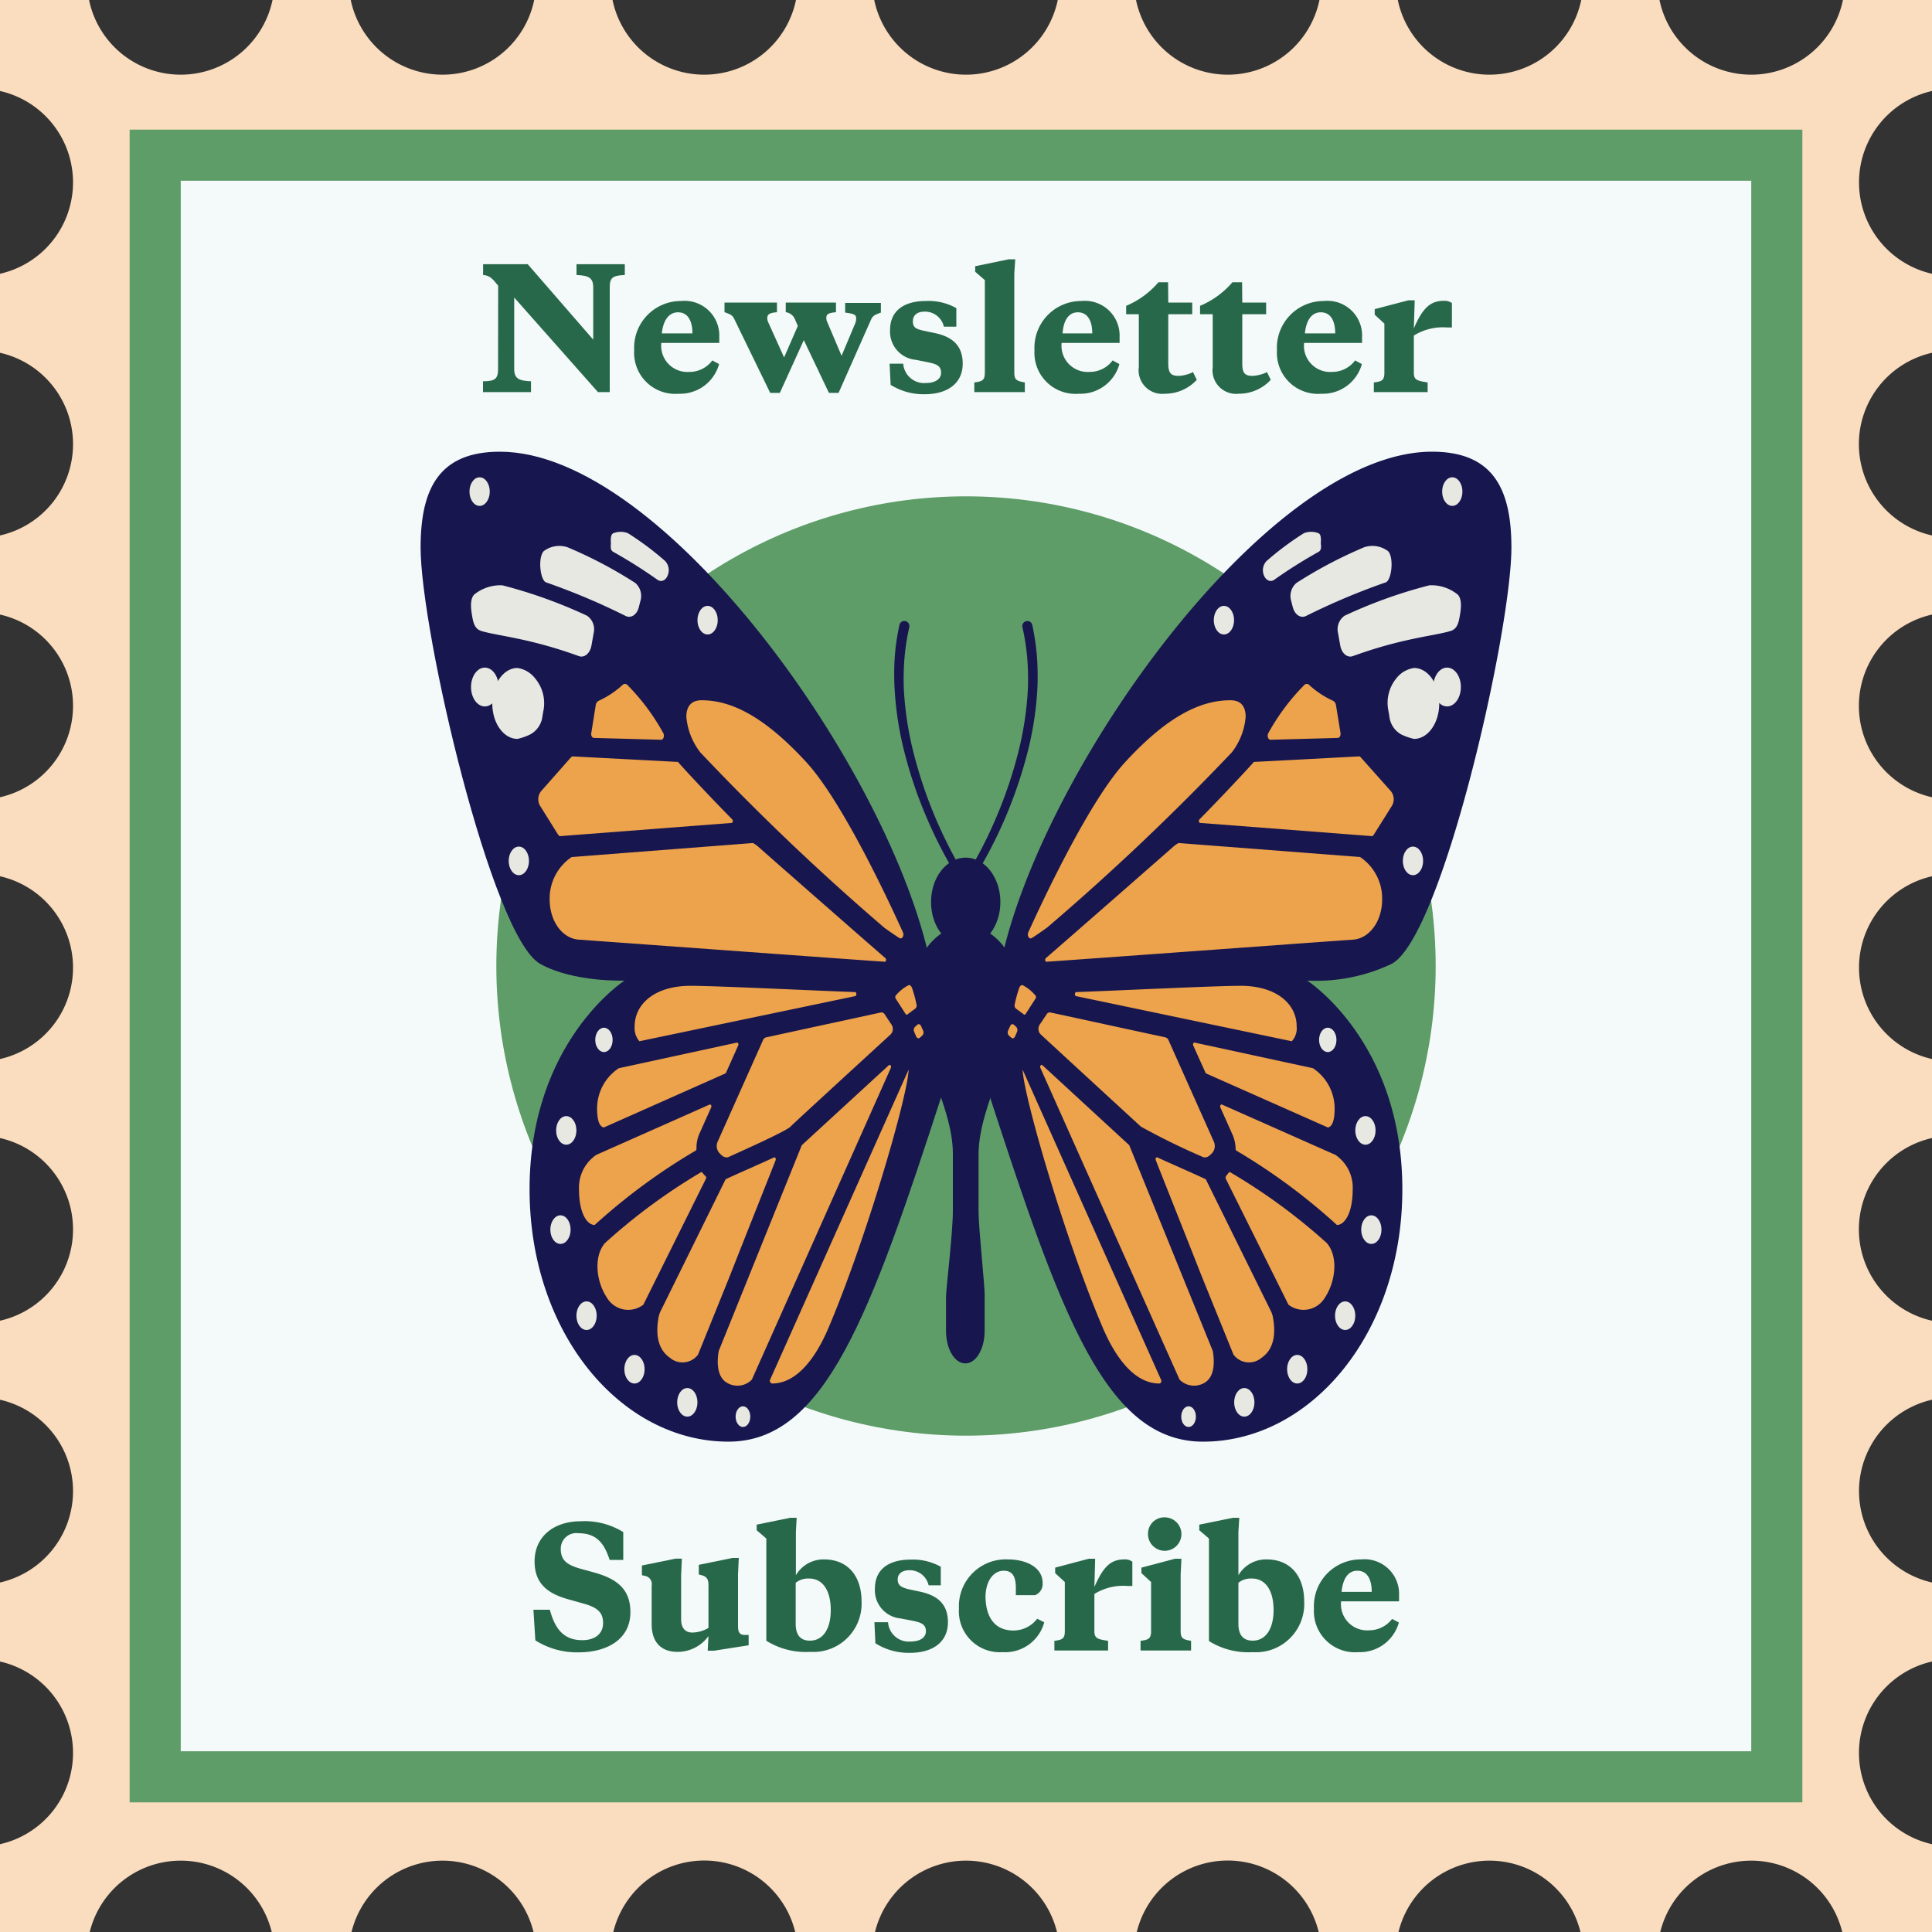 <svg xmlns="http://www.w3.org/2000/svg" viewBox="0 0 200 200">
  <rect x="0" y="0" width="200" height="200" fill="#333333" stroke="none"/>
  <title>Artboard 82 copy</title>
  <g id="Design">
    <path d="M192.44,181.46A9.7,9.7,0,0,1,200,172v-8.18a9.7,9.7,0,0,1,0-18.92v-8.18a9.69,9.69,0,0,1,0-18.91v-8.18a9.7,9.7,0,0,1,0-18.92V82.53a9.69,9.69,0,0,1,0-18.91V55.43a9.69,9.69,0,0,1,0-18.91V28.34a9.7,9.7,0,0,1,0-18.92V0h-9.22a9.69,9.69,0,0,1-9.49,7.73A9.71,9.71,0,0,1,171.79,0h-8.1a9.71,9.71,0,0,1-9.5,7.73A9.69,9.69,0,0,1,144.7,0h-8.11a9.69,9.69,0,0,1-9.49,7.73A9.7,9.7,0,0,1,117.6,0h-8.1A9.71,9.71,0,0,1,100,7.73,9.71,9.71,0,0,1,90.5,0H82.4a9.7,9.7,0,0,1-9.5,7.73A9.69,9.69,0,0,1,63.41,0H55.3a9.69,9.69,0,0,1-9.49,7.73A9.71,9.71,0,0,1,36.31,0h-8.1a9.71,9.71,0,0,1-9.5,7.73A9.69,9.69,0,0,1,9.22,0H0V9.42a9.7,9.7,0,0,1,7.56,9.46A9.7,9.7,0,0,1,0,28.34v8.18A9.69,9.69,0,0,1,7.56,46,9.68,9.68,0,0,1,0,55.43v8.19a9.68,9.68,0,0,1,7.56,9.45A9.7,9.7,0,0,1,0,82.53v8.18a9.7,9.7,0,0,1,7.56,9.46A9.7,9.7,0,0,1,0,109.63v8.18a9.69,9.69,0,0,1,7.56,9.46A9.68,9.68,0,0,1,0,136.72v8.18a9.7,9.7,0,0,1,7.56,9.46A9.7,9.7,0,0,1,0,163.82V172a9.7,9.7,0,0,1,7.56,9.46A9.68,9.68,0,0,1,0,190.91V200H9.29a9.7,9.7,0,0,1,18.84,0h8.26a9.7,9.7,0,0,1,18.84,0h8.26a9.69,9.69,0,0,1,18.83,0h8.26a9.7,9.7,0,0,1,18.84,0h8.26a9.69,9.69,0,0,1,18.83,0h8.26a9.7,9.7,0,0,1,18.84,0h8.26a9.7,9.7,0,0,1,18.84,0H200v-9.09A9.68,9.68,0,0,1,192.44,181.46Z" style="fill: #fadcbe"/>
    <rect x="13.42" y="13.42" width="173.16" height="173.16" style="fill: #5e9d68"/>
    <rect x="18.71" y="18.71" width="162.58" height="162.58" style="fill: #f4fafa"/>
    <g>
      <path d="M51.57,29.58c-.56-.7-.85-1.07-1.56-1.11V27.35h4.62l6.78,7.81v-5.4c0-1-.46-1.24-1.73-1.29V27.35h5v1.12c-1.28.05-1.56.28-1.56,1.29V40.59H61.9L53.23,30.8v7.38c0,1,.46,1.24,1.74,1.29v1.12H50V39.47c1.27,0,1.56-.27,1.56-1.29Z" style="fill: #28684a"/>
      <path d="M74.46,34.89v.61h-6a2.71,2.71,0,0,0,2.89,3,2.94,2.94,0,0,0,2.39-1.19l.7.38a4.19,4.19,0,0,1-4.21,3.07,4.25,4.25,0,0,1-4.58-4.5,4.84,4.84,0,0,1,4.87-5.1A3.59,3.59,0,0,1,74.46,34.89Zm-5.95-.38h3.17c0-1.3-.48-2.18-1.49-2.18S68.64,33.26,68.51,34.51Z" style="fill: #28684a"/>
      <path d="M88.55,33.43a1.35,1.35,0,0,0,.08-.46c0-.41-.24-.49-1.14-.61v-1h3.7v1c-.62.22-.81.31-1,.68l-3.38,7.63h-1l-2.6-5.46-2.48,5.46h-1L76,33c-.19-.37-.36-.46-1-.68v-1h5.43v1c-.75.07-1,.2-1,.61a.94.94,0,0,0,.11.46L81.17,37l1.42-3.26L82.27,33a1.19,1.19,0,0,0-.93-.68v-1h5.2v1c-.81.08-1,.2-1,.61a1,1,0,0,0,.12.46l1.46,3.44Z" style="fill: #28684a"/>
      <path d="M92.2,39.84l-.11-2.19H93.5a2.17,2.17,0,0,0,2.34,2c.9,0,1.58-.36,1.58-1.07s-.49-.9-1.32-1.07l-1.29-.26a2.93,2.93,0,0,1-2.67-3.09c0-2,1.45-3,3.7-3A5.83,5.83,0,0,1,99,31.9v1.92H97.71a2,2,0,0,0-2-1.56c-.72,0-1.21.34-1.21,1s.36.79,1,.95l1.28.27c1.76.37,2.88,1.26,2.88,3.16,0,2.08-1.63,3.17-3.92,3.17A6.4,6.4,0,0,1,92.2,39.84Z" style="fill: #28684a"/>
      <path d="M105,38.59c0,.78.31.86,1.09,1v1h-5.23v-1c.78-.1,1.09-.18,1.09-1V29l-1-.87v-.57l3.48-.72h.67L105,28.32Z" style="fill: #28684a"/>
      <path d="M115.9,34.89v.61h-6a2.71,2.71,0,0,0,2.89,3,2.94,2.94,0,0,0,2.39-1.19l.7.38a4.19,4.19,0,0,1-4.21,3.07,4.25,4.25,0,0,1-4.58-4.5,4.84,4.84,0,0,1,4.87-5.1A3.59,3.59,0,0,1,115.9,34.89Zm-6-.38h3.17c0-1.3-.48-2.18-1.49-2.18S110.08,33.26,110,34.51Z" style="fill: #28684a"/>
      <path d="M120.94,31.32h2.48v1.21h-2.48v5.11c0,1,.29,1.27,1.09,1.27a3.68,3.68,0,0,0,1.47-.39l.39.8a4.48,4.48,0,0,1-3.32,1.44A2.44,2.44,0,0,1,117.89,38V32.53h-1.31v-.87a8.9,8.9,0,0,0,3.34-2.44h1Z" style="fill: #28684a"/>
      <path d="M128.6,31.32h2.47v1.21H128.6v5.11c0,1,.28,1.27,1.08,1.27a3.77,3.77,0,0,0,1.48-.39l.39.8a4.5,4.5,0,0,1-3.33,1.44A2.44,2.44,0,0,1,125.54,38V32.53h-1.31v-.87a9,9,0,0,0,3.35-2.44h1Z" style="fill: #28684a"/>
      <path d="M141,34.89v.61h-6a2.71,2.71,0,0,0,2.89,3,2.94,2.94,0,0,0,2.39-1.19l.7.38a4.19,4.19,0,0,1-4.21,3.07,4.25,4.25,0,0,1-4.58-4.5,4.84,4.84,0,0,1,4.87-5.1A3.58,3.58,0,0,1,141,34.89Zm-5.95-.38h3.17c0-1.3-.47-2.18-1.49-2.18S135.21,33.26,135.08,34.51Z" style="fill: #28684a"/>
      <path d="M146.36,34c.92-2.14,1.72-2.86,3.11-2.86a1.33,1.33,0,0,1,.83.23V33.9h-.49a5.66,5.66,0,0,0-3.45.84v3.85c0,.78.39.83,1.43,1v1h-5.57v-1c.78-.1,1.09-.18,1.09-1V33.5l-1-.92V32l3.48-.91h.66Z" style="fill: #28684a"/>
    </g>
    <g>
      <path d="M55.42,169.81l-.2-3.17h1.7c.56,2.1,1.52,3.15,3.36,3.15,1.23,0,2.15-.59,2.15-1.78,0-1-.47-1.58-2-2l-1.67-.47c-2.1-.6-3.42-1.63-3.42-3.91,0-2.57,2-4.15,4.78-4.15a7.61,7.61,0,0,1,4.4,1.12l0,2.88H63.11c-.53-1.61-1.27-2.76-3.22-2.76a1.61,1.61,0,0,0-1.84,1.62c0,1.16.61,1.65,2.06,2.06l1.46.4c2,.58,3.69,1.5,3.69,4.08,0,2.85-2.45,4.17-5.37,4.17A8.05,8.05,0,0,1,55.42,169.81Z" style="fill: #28684a"/>
      <path d="M73.34,169.37A3.94,3.94,0,0,1,70.12,171c-1.56,0-2.66-.88-2.66-2.87v-4a.85.85,0,0,0-.74-1l-.27-.07v-1l3.48-.71h.66l-.08,1.69v4.59c0,.93.46,1.37,1.15,1.37a3.35,3.35,0,0,0,1.68-.48v-4.46c0-.52-.15-.86-.73-1l-.27-.07v-1l3.48-.71h.66l-.08,1.69v5.38c0,.58.15.9.69.9h.41v1.07l-3.58.56h-.66Z" style="fill: #28684a"/>
      <path d="M78.33,158.41v-.58l3.48-.71h.66l-.08,1.47v4.48a3.31,3.31,0,0,1,2.92-1.64c2.42,0,3.88,1.68,3.88,4.37A5,5,0,0,1,83.86,171a7.7,7.7,0,0,1-4.53-1.15V159.27ZM86,166.67c0-2.07-.87-3.26-2.22-3.26a2.05,2.05,0,0,0-1.41.44v4.25c0,1.13.47,1.74,1.47,1.74C85.24,169.84,86,168.57,86,166.67Z" style="fill: #28684a"/>
      <path d="M90.62,170.11l-.1-2.18h1.41a2.15,2.15,0,0,0,2.34,2c.9,0,1.58-.36,1.58-1.07s-.5-.9-1.33-1.07l-1.29-.25a2.93,2.93,0,0,1-2.66-3.09c0-2,1.44-3,3.7-3a5.91,5.91,0,0,1,3.12.74v1.92H96.13a2,2,0,0,0-2-1.56c-.71,0-1.2.34-1.2.95s.35.8,1.05,1l1.27.27c1.77.38,2.88,1.26,2.88,3.16,0,2.09-1.62,3.17-3.91,3.17A6.43,6.43,0,0,1,90.62,170.11Z" style="fill: #28684a"/>
      <path d="M104.91,168.79a3.09,3.09,0,0,0,2.46-1.22l.73.37a4.19,4.19,0,0,1-4.31,3.09,4.24,4.24,0,0,1-4.52-4.51,4.85,4.85,0,0,1,5.06-5.09c2,0,3.6.88,3.6,2.42a1.25,1.25,0,0,1-.77,1.28h-2v-.72c0-1-.22-1.81-1.25-1.81s-1.89,1-1.89,2.76C102.07,167.45,103,168.79,104.91,168.79Z" style="fill: #28684a"/>
      <path d="M113.29,164.29c.92-2.13,1.71-2.86,3.1-2.86a1.22,1.22,0,0,1,.83.24v2.51h-.49a5.64,5.64,0,0,0-3.44.83v3.85c0,.78.39.83,1.42,1v1h-5.56v-1c.78-.11,1.08-.19,1.08-1v-5.09l-1-.92v-.57l3.48-.92h.66Z" style="fill: #28684a"/>
      <path d="M122.22,168.86c0,.78.3.86,1.08,1v1h-5.23v-1c.78-.11,1.09-.19,1.09-1v-5.09l-1-.92v-.57l3.48-.92h.66l-.08,1.66Zm-1.55-11.78a1.73,1.73,0,1,1-1.83,1.73A1.69,1.69,0,0,1,120.67,157.08Z" style="fill: #28684a"/>
      <path d="M124.15,158.41v-.58l3.48-.71h.66l-.09,1.47v4.48a3.31,3.31,0,0,1,2.92-1.64c2.43,0,3.89,1.68,3.89,4.37a5,5,0,0,1-5.33,5.23,7.68,7.68,0,0,1-4.53-1.15V159.27Zm7.69,8.26c0-2.07-.87-3.26-2.23-3.26a2.07,2.07,0,0,0-1.41.44v4.25c0,1.13.48,1.74,1.48,1.74C131.06,169.84,131.84,168.57,131.84,166.67Z" style="fill: #28684a"/>
      <path d="M144.83,165.16v.61h-6a2.71,2.71,0,0,0,2.89,3,3,3,0,0,0,2.39-1.18l.7.37a4.19,4.19,0,0,1-4.21,3.07,4.25,4.25,0,0,1-4.58-4.5,4.84,4.84,0,0,1,4.87-5.1A3.58,3.58,0,0,1,144.83,165.16Zm-6-.37h3.17c0-1.31-.47-2.19-1.49-2.19S139,163.53,138.88,164.79Z" style="fill: #28684a"/>
    </g>
    <circle cx="100" cy="100" r="48.62" style="fill: #5e9d68"/>
    <g>
      <g>
        <ellipse cx="99.97" cy="93.38" rx="3.59" ry="4.6" style="fill: #18164e"/>
        <path d="M101.3,125.4v-5.89c0-5.19,4.28-11.75,4.28-16.21,0-4.12-2.51-7.46-5.61-7.46s-5.61,3.34-5.61,7.46c0,4.46,4.28,11,4.28,16.09v6c0,2.2-.71,8.07-.71,8.88v3.47c0,1.95.91,3.4,2,3.4s2-1.45,2-3.4v-3.47C102,133.47,101.3,127.28,101.3,125.4Z" style="fill: #18164e"/>
        <g>
          <path d="M107.35,68.07a25,25,0,0,0-.49-3.38.52.52,0,0,0-.62-.39.52.52,0,0,0-.4.62,23.2,23.2,0,0,1,.5,3.23,26.3,26.3,0,0,1,.06,3.27,33.75,33.75,0,0,1-1,6.5,46.09,46.09,0,0,1-2.09,6.27,45.18,45.18,0,0,1-2.95,5.91h0a.4.4,0,0,0,.14.55.39.39,0,0,0,.21.06h.09a.36.36,0,0,0,.25-.18,47,47,0,0,0,5.25-12.38,34.23,34.23,0,0,0,1.08-6.68A27.93,27.93,0,0,0,107.35,68.07Z" style="fill: #18164e"/>
          <path d="M99.57,90.1a46.83,46.83,0,0,1-5-12.18,33.75,33.75,0,0,1-1-6.5,26.3,26.3,0,0,1,.06-3.27,23.2,23.2,0,0,1,.5-3.23.52.52,0,0,0-.4-.62.51.51,0,0,0-.62.4,23.22,23.22,0,0,0-.49,3.37,27.93,27.93,0,0,0,0,3.4,34.23,34.23,0,0,0,1.08,6.68,45,45,0,0,0,2.18,6.38,46.51,46.51,0,0,0,3.06,6,.41.41,0,0,0,.25.18h.1a.39.39,0,0,0,.21-.06.4.4,0,0,0,.14-.55Z" style="fill: #18164e"/>
        </g>
      </g>
      <g>
        <path d="M96.32,99.76c-4.08-19.87-27.58-53-44.57-53-6.17,0-8.21,3.65-8.21,9.91,0,8.68,7.37,40.32,12.38,43.11,3.46,1.93,8.73,1.73,8.73,1.73s-9.83,6.32-9.83,21.6c0,14.94,9.47,26.13,20.59,26.13,10,0,14.7-13.12,22.13-36Z" style="fill: #18164e"/>
        <g>
          <path d="M61.46,65.52l-.23,1.29c-.14.82-.73,1.32-1.31,1.11-5.08-1.85-8.29-2.07-10.06-2.59-.73-.21-.87-.87-1-1.65-.06-.37-.29-1.63.24-2.14A4.33,4.33,0,0,1,52,60.59a50.14,50.14,0,0,1,8.77,3.15A1.7,1.7,0,0,1,61.46,65.52Z" style="fill: #e7e8e2"/>
          <path d="M66.29,62.23l-.16.63c-.2.79-.83,1.19-1.39.89a70.24,70.24,0,0,0-8.23-3.47c-.59-.27-.84-2.51-.24-3.21a2.66,2.66,0,0,1,2.5-.41,45.53,45.53,0,0,1,7,3.69A1.79,1.79,0,0,1,66.29,62.23Z" style="fill: #e7e8e2"/>
          <path d="M69.13,59.54h0c-.2.55-.69.76-1.08.47a50.06,50.06,0,0,0-4.6-2.9c-.34-.23-.19-.72-.21-.91s-.06-.88.25-1a2.06,2.06,0,0,1,1.52,0,30.79,30.79,0,0,1,3.85,2.88A1.4,1.4,0,0,1,69.13,59.54Z" style="fill: #e7e8e2"/>
          <ellipse cx="50.19" cy="71.12" rx="1.43" ry="2.01" style="fill: #e7e8e2"/>
          <path d="M56.26,73.54l-.1.55A2.45,2.45,0,0,1,54.94,76a5.76,5.76,0,0,1-1.37.49c-1.44,0-2.61-1.64-2.61-3.67s1.17-3.67,2.61-3.67a2.83,2.83,0,0,1,1.82,1.07A4,4,0,0,1,56.26,73.54Z" style="fill: #e7e8e2"/>
          <ellipse cx="62.52" cy="107.65" rx="0.9" ry="1.26" style="fill: #e7e8e2"/>
          <ellipse cx="58.62" cy="117.02" rx="1.05" ry="1.48" style="fill: #e7e8e2"/>
          <ellipse cx="73.25" cy="64.2" rx="1.05" ry="1.48" style="fill: #e7e8e2"/>
          <ellipse cx="53.71" cy="89.12" rx="1.05" ry="1.48" style="fill: #e7e8e2"/>
          <ellipse cx="49.65" cy="50.89" rx="1.05" ry="1.48" style="fill: #e7e8e2"/>
          <ellipse cx="58.02" cy="127.29" rx="1.05" ry="1.48" style="fill: #e7e8e2"/>
          <ellipse cx="60.72" cy="136.2" rx="1.05" ry="1.48" style="fill: #e7e8e2"/>
          <ellipse cx="65.68" cy="141.74" rx="1.05" ry="1.48" style="fill: #e7e8e2"/>
          <ellipse cx="71.15" cy="145.17" rx="1.05" ry="1.48" style="fill: #e7e8e2"/>
          <ellipse cx="76.91" cy="146.65" rx="0.76" ry="1.07" style="fill: #e7e8e2"/>
        </g>
        <g>
          <path d="M68.43,76.58l-6.94-.19c-.19,0-.33-.25-.28-.51L61.67,73a.62.62,0,0,1,.29-.45,9.42,9.42,0,0,0,2.47-1.63.35.35,0,0,1,.53,0,22.57,22.57,0,0,1,3.72,5C68.81,76.22,68.66,76.59,68.43,76.58Z" style="fill: #eda24c"/>
          <path d="M93.1,97.1c.27.18.53-.24.37-.59C91.93,93.1,87.24,83.09,83.56,79c-4.48-4.91-7.92-6.51-10.93-6.51-1.1,0-1.58.66-1.58,1.72a7,7,0,0,0,1.43,3.66A249.84,249.84,0,0,0,91.56,96.05C92.08,96.42,92.59,96.78,93.1,97.1Z" style="fill: #eda24c"/>
          <path d="M91.65,99.18c-1.88-1.62-12.5-10.94-13.16-11.53a2.71,2.71,0,0,0-.55-.38L59.18,88.72A5.17,5.17,0,0,0,56.9,93.1c0,2.3,1.34,4.05,3,4.17,7,.5,27.4,2,31.7,2.29C91.72,99.57,91.78,99.29,91.65,99.18Z" style="fill: #eda24c"/>
          <path d="M70.07,78.87,59.25,78.3a1.1,1.1,0,0,0-.18.14L56,81.92a1.34,1.34,0,0,0-.09,1.5l1.83,2.93a1,1,0,0,0,.19.21l17.79-1.37c.14,0,.19-.25.08-.37-1-1-4.11-4.24-5.59-5.91A.12.12,0,0,0,70.07,78.87Z" style="fill: #eda24c"/>
          <path d="M83,118.55,74.4,139.86c-.21,1.23-.15,2.7.85,3.28a2.09,2.09,0,0,0,2.58-.32l14.39-32.27c.08-.18-.07-.4-.21-.28Z" style="fill: #eda24c"/>
          <path d="M80.29,120.11c.07-.16-.05-.35-.18-.29-.89.43-5,2.22-5,2.27l-6.77,13.73a2.66,2.66,0,0,0-.15.47c-.32,1.67-.18,3.35,1.18,4.28a2,2,0,0,0,2.89-.34l3.29-8.14C77.21,127.86,79.37,122.45,80.29,120.11Z" style="fill: #eda24c"/>
          <path d="M72.91,121.64c-.06-.08-.13-.15-.19-.24a.12.12,0,0,0-.15-.05,60.88,60.88,0,0,0-9.94,7.33c-1.21,1.4-.92,4,.22,5.69a2.56,2.56,0,0,0,3.75.69l6.46-13a.27.27,0,0,0,0-.29A1.14,1.14,0,0,0,72.91,121.64Z" style="fill: #eda24c"/>
          <path d="M72.38,117.41l1.23-2.75c.08-.16,0-.37-.17-.31l-11.73,5.21a4.59,4.59,0,0,0-.77.69,4.09,4.09,0,0,0-1,2.92c0,2.29.77,3.63,1.62,3.64A63,63,0,0,1,72,119.12a.22.22,0,0,0,.1-.2A3.68,3.68,0,0,1,72.38,117.41Z" style="fill: #eda24c"/>
          <path d="M76.28,107.93l-12.22,2.65a5,5,0,0,0-2.25,4.14c0,1.3.25,1.89.69,2l12.58-5.59a.18.18,0,0,0,.08-.09l1.26-2.82C76.49,108.1,76.4,107.9,76.28,107.93Z" style="fill: #eda24c"/>
          <path d="M74.44,119.33c.26.28.48.49.78.48l.12,0c1-.46,6-2.68,6.49-3.18s8.41-7.75,10.38-9.56a.81.81,0,0,0,.08-1L91.58,105a.38.38,0,0,0-.39-.19l-11.9,2.58a.46.46,0,0,0-.3.28l-4.7,10.52A1.1,1.1,0,0,0,74.44,119.33Z" style="fill: #eda24c"/>
          <path d="M88.52,103.12c.18,0,.17-.41,0-.42-4.85-.18-14.23-.64-17-.65-3.89,0-5.82,2-5.82,4.18a2.09,2.09,0,0,0,.49,1.56Z" style="fill: #eda24c"/>
          <path d="M79.94,143.22c2.16,0,4.22-1.95,5.86-5.84,3.81-9,8-23.32,8.25-26.48a.33.33,0,0,0,0-.15L79.68,142.92C79.71,143.08,79.81,143.22,79.94,143.22Z" style="fill: #eda24c"/>
          <path d="M93.77,105a.12.12,0,0,0,.18,0l.81-.6a.42.42,0,0,0,.13-.36,14.09,14.09,0,0,0-.46-1.72c-.1-.28-.23-.37-.38-.33a4.22,4.22,0,0,0-1.33,1.08.27.27,0,0,0,0,.3Z" style="fill: #eda24c"/>
          <path d="M95.47,107.2l-.24.22c-.13.12-.3.06-.38-.11l-.21-.48a.48.48,0,0,1,.08-.53l.25-.22c.12-.11.29-.06.37.12l.22.48A.46.46,0,0,1,95.47,107.2Z" style="fill: #eda24c"/>
        </g>
      </g>
      <g>
        <path d="M103.59,99.76c4.1-19.87,27.63-53,44.65-53,6.18,0,8.22,3.65,8.22,9.91,0,8.68-7.19,40.34-12.4,43.11a18.24,18.24,0,0,1-8.74,1.73s9.85,6.32,9.85,21.6c0,14.94-9.49,26.13-20.63,26.13-10,0-14.63-12.87-22.08-35.74Z" style="fill: #18164e"/>
        <g>
          <path d="M138.51,65.52l.23,1.29c.14.82.73,1.32,1.31,1.11,5.09-1.85,8.3-2.07,10.08-2.59.73-.21.87-.87,1-1.65.06-.37.3-1.63-.24-2.14a4.33,4.33,0,0,0-2.92-.95,49.9,49.9,0,0,0-8.78,3.15A1.71,1.71,0,0,0,138.51,65.52Z" style="fill: #e7e8e2"/>
          <path d="M133.67,62.23l.16.63c.21.79.83,1.19,1.4.89a70.13,70.13,0,0,1,8.24-3.47c.59-.27.84-2.51.24-3.21a2.68,2.68,0,0,0-2.51-.41,46,46,0,0,0-7,3.69A1.79,1.79,0,0,0,133.67,62.23Z" style="fill: #e7e8e2"/>
          <path d="M130.83,59.54h0c.21.55.7.76,1.09.47a49.75,49.75,0,0,1,4.61-2.9c.34-.23.19-.72.2-.91s.07-.88-.24-1a2.06,2.06,0,0,0-1.52,0,30.72,30.72,0,0,0-3.86,2.88A1.4,1.4,0,0,0,130.83,59.54Z" style="fill: #e7e8e2"/>
          <ellipse cx="149.8" cy="71.12" rx="1.43" ry="2.01" style="fill: #e7e8e2"/>
          <path d="M143.72,73.54l.1.55A2.45,2.45,0,0,0,145,76a5.8,5.8,0,0,0,1.38.49c1.44,0,2.61-1.64,2.61-3.67s-1.17-3.67-2.61-3.67a2.83,2.83,0,0,0-1.83,1.07A4,4,0,0,0,143.72,73.54Z" style="fill: #e7e8e2"/>
          <ellipse cx="137.45" cy="107.65" rx="0.9" ry="1.26" style="fill: #e7e8e2"/>
          <ellipse cx="141.35" cy="117.02" rx="1.05" ry="1.48" style="fill: #e7e8e2"/>
          <ellipse cx="126.7" cy="64.2" rx="1.05" ry="1.48" style="fill: #e7e8e2"/>
          <ellipse cx="146.27" cy="89.12" rx="1.05" ry="1.48" style="fill: #e7e8e2"/>
          <ellipse cx="150.34" cy="50.89" rx="1.05" ry="1.48" style="fill: #e7e8e2"/>
          <ellipse cx="141.96" cy="127.29" rx="1.05" ry="1.48" style="fill: #e7e8e2"/>
          <ellipse cx="139.25" cy="136.2" rx="1.05" ry="1.48" style="fill: #e7e8e2"/>
          <ellipse cx="134.29" cy="141.74" rx="1.05" ry="1.48" style="fill: #e7e8e2"/>
          <ellipse cx="128.81" cy="145.17" rx="1.05" ry="1.48" style="fill: #e7e8e2"/>
          <ellipse cx="123.04" cy="146.65" rx="0.76" ry="1.07" style="fill: #e7e8e2"/>
        </g>
        <g>
          <path d="M131.53,76.58l6.95-.19c.19,0,.33-.25.29-.51L138.3,73a.62.62,0,0,0-.29-.45,9.42,9.42,0,0,1-2.47-1.63.35.35,0,0,0-.53,0,22.56,22.56,0,0,0-3.73,5C131.15,76.22,131.3,76.59,131.53,76.58Z" style="fill: #eda24c"/>
          <path d="M106.82,97.1c-.27.18-.53-.24-.37-.59C108,93.1,112.69,83.09,116.38,79c4.49-4.91,7.93-6.51,11-6.51,1.1,0,1.57.66,1.57,1.72a6.94,6.94,0,0,1-1.42,3.66,251.27,251.27,0,0,1-19.12,18.14C107.84,96.42,107.33,96.78,106.82,97.1Z" style="fill: #eda24c"/>
          <path d="M108.27,99.18c1.89-1.62,12.52-10.94,13.19-11.53a2.46,2.46,0,0,1,.55-.38l18.79,1.45a5.17,5.17,0,0,1,2.28,4.38c0,2.3-1.34,4.05-3,4.17-5.71.4-27.45,2-31.76,2.29C108.2,99.57,108.14,99.29,108.27,99.18Z" style="fill: #eda24c"/>
          <path d="M129.88,78.87l10.85-.57a.75.75,0,0,1,.17.14L144,81.92a1.34,1.34,0,0,1,.09,1.5l-1.84,2.93a.74.74,0,0,1-.18.21l-17.82-1.37c-.14,0-.19-.25-.08-.37,1-1,4.11-4.24,5.6-5.91A.09.09,0,0,1,129.88,78.87Z" style="fill: #eda24c"/>
          <path d="M116.9,118.55l8.65,21.31c.21,1.23.15,2.7-.85,3.28a2.11,2.11,0,0,1-2.59-.32L107.7,110.55c-.08-.18.08-.4.21-.28Z" style="fill: #eda24c"/>
          <path d="M119.65,120.11c-.06-.16,0-.35.18-.29.89.43,5,2.22,5,2.27l6.78,13.73a2.66,2.66,0,0,1,.15.47c.32,1.67.18,3.35-1.18,4.28a2,2,0,0,1-2.89-.34l-3.3-8.14C122.73,127.86,120.57,122.45,119.65,120.11Z" style="fill: #eda24c"/>
          <path d="M127,121.64a2.23,2.23,0,0,0,.19-.24.13.13,0,0,1,.16-.05,61,61,0,0,1,10,7.33c1.21,1.4.92,4-.22,5.69a2.56,2.56,0,0,1-3.75.69l-6.47-13a.27.27,0,0,1,0-.29Z" style="fill: #eda24c"/>
          <path d="M127.57,117.41l-1.23-2.75c-.07-.16,0-.37.17-.31l11.75,5.21a4.59,4.59,0,0,1,.77.69,4.09,4.09,0,0,1,1,2.92c0,2.29-.78,3.63-1.63,3.64A62.75,62.75,0,0,0,128,119.12a.22.22,0,0,1-.09-.2A3.86,3.86,0,0,0,127.57,117.41Z" style="fill: #eda24c"/>
          <path d="M123.67,107.93l12.24,2.65a5,5,0,0,1,2.25,4.14c0,1.3-.25,1.89-.69,2l-12.6-5.59a.18.18,0,0,1-.08-.09l-1.27-2.82C123.46,108.1,123.55,107.9,123.67,107.93Z" style="fill: #eda24c"/>
          <path d="M125.51,119.33c-.26.28-.48.49-.78.48l-.12,0a71.9,71.9,0,0,1-6.5-3.18c-.49-.44-8.43-7.75-10.39-9.56a.81.81,0,0,1-.09-1l.72-1.07a.37.37,0,0,1,.39-.19l11.91,2.58a.47.47,0,0,1,.31.28l4.7,10.52A1.1,1.1,0,0,1,125.51,119.33Z" style="fill: #eda24c"/>
          <path d="M111.4,103.12c-.17,0-.16-.41,0-.42,4.86-.18,14.25-.64,17-.65,3.89,0,5.83,2,5.83,4.18a2,2,0,0,1-.5,1.56Z" style="fill: #eda24c"/>
          <path d="M120,143.22c-2.16,0-4.22-1.95-5.87-5.84-3.82-9-8-23.32-8.26-26.48a.33.33,0,0,1,0-.15l14.36,32.17C120.23,143.08,120.14,143.22,120,143.22Z" style="fill: #eda24c"/>
          <path d="M106.15,105a.12.12,0,0,1-.18,0l-.81-.6a.42.42,0,0,1-.13-.36,14.09,14.09,0,0,1,.46-1.72c.1-.28.23-.37.38-.33a4.22,4.22,0,0,1,1.33,1.08.25.25,0,0,1,0,.3Z" style="fill: #eda24c"/>
          <path d="M104.44,107.2l.25.22c.13.12.29.06.38-.11l.21-.48a.5.5,0,0,0-.08-.53l-.25-.22c-.12-.11-.29-.06-.37.12l-.22.48A.48.48,0,0,0,104.44,107.2Z" style="fill: #eda24c"/>
        </g>
      </g>
    </g>
  </g>
</svg>
